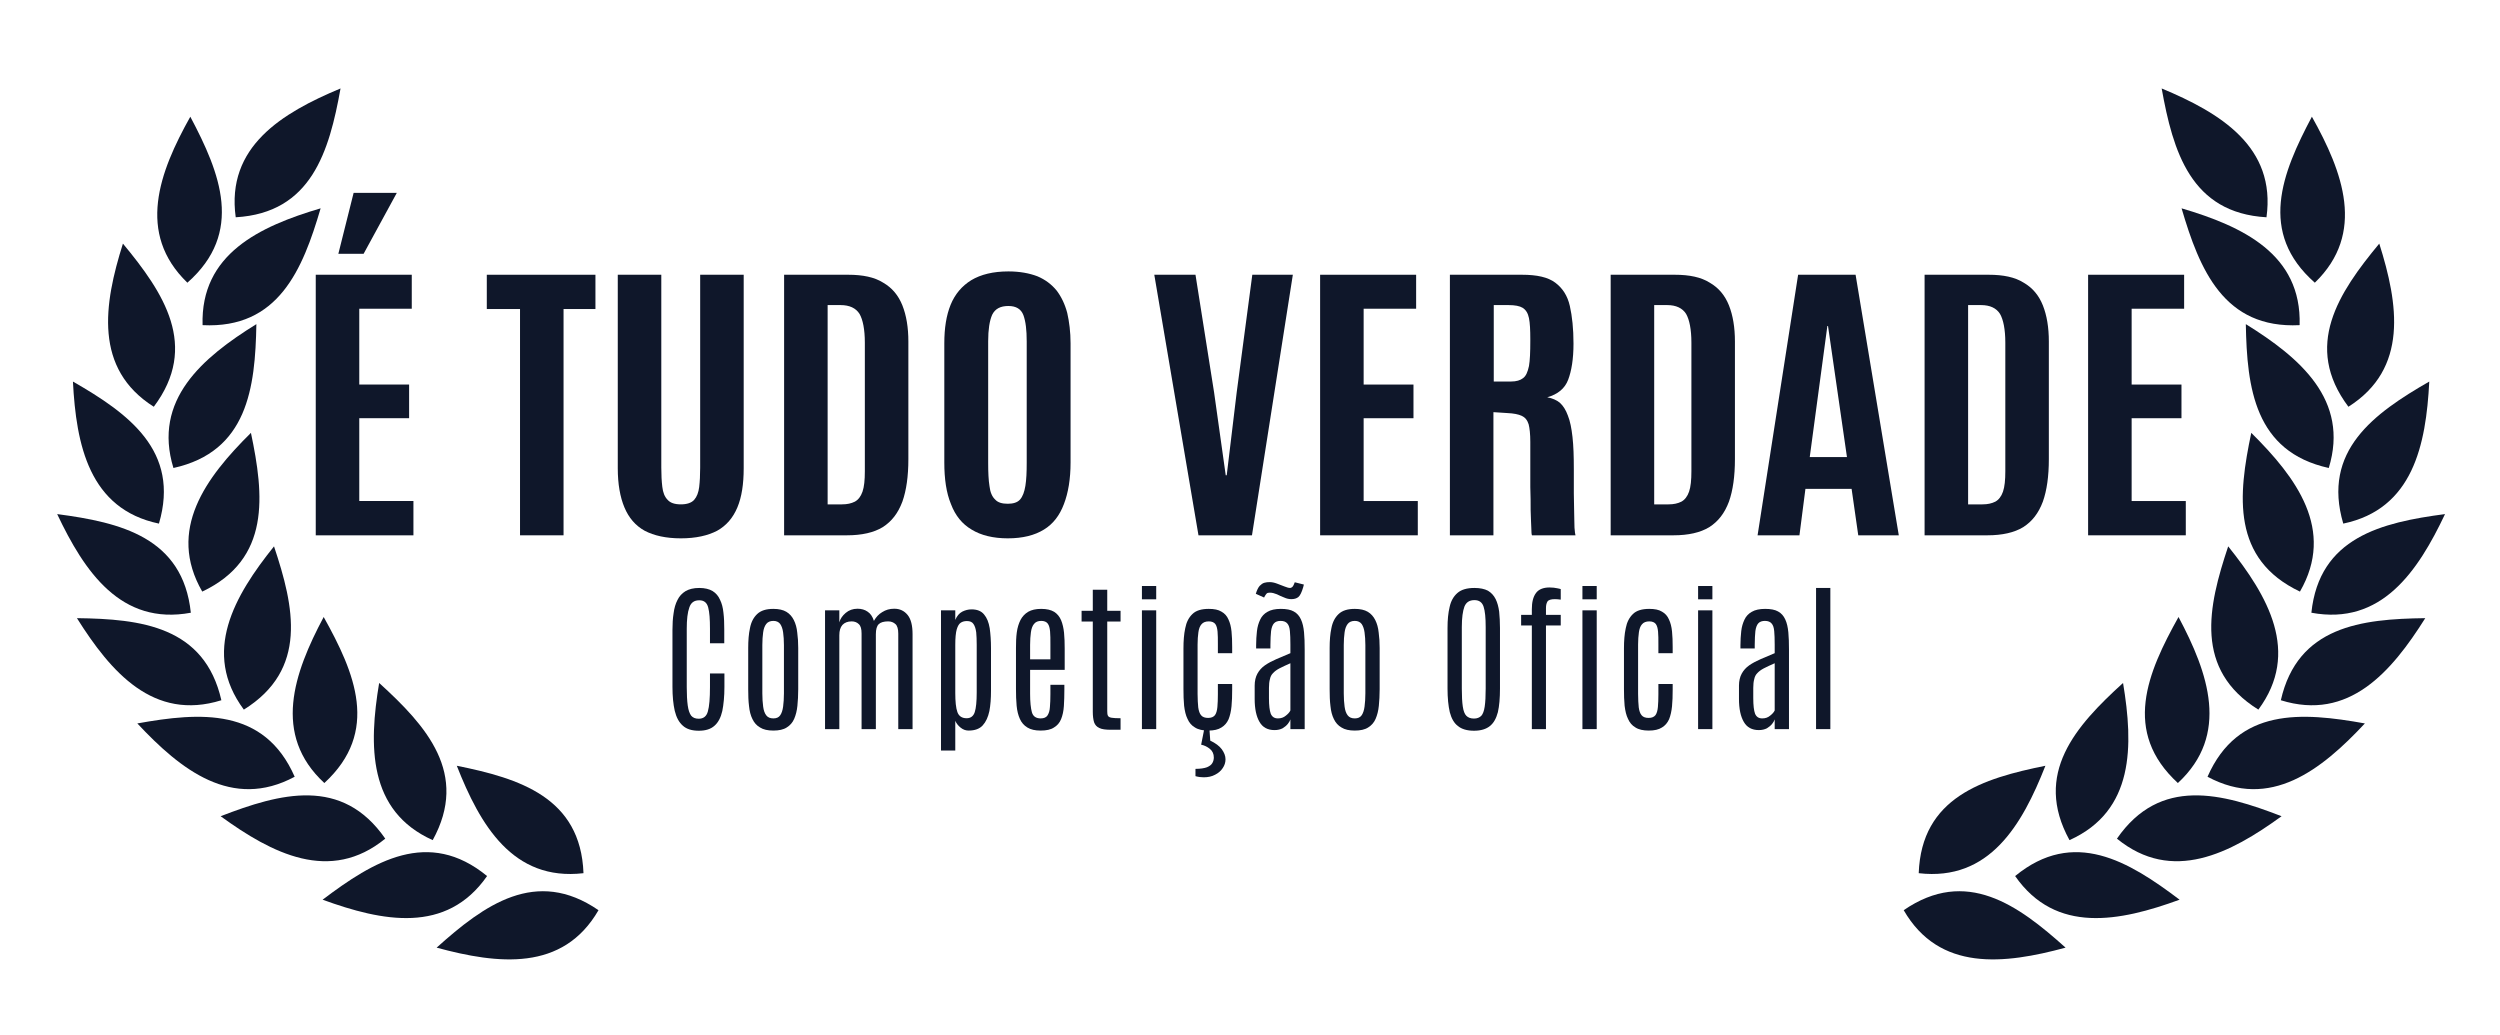 <?xml version="1.0" encoding="UTF-8" standalone="no"?>
<!DOCTYPE svg PUBLIC "-//W3C//DTD SVG 1.1//EN" "http://www.w3.org/Graphics/SVG/1.1/DTD/svg11.dtd">
<svg width="100%" height="100%" viewBox="0 0 1251 518" version="1.1" xmlns="http://www.w3.org/2000/svg" xmlns:xlink="http://www.w3.org/1999/xlink" xml:space="preserve" xmlns:serif="http://www.serif.com/" style="fill-rule:evenodd;clip-rule:evenodd;stroke-linejoin:round;stroke-miterlimit:2;">
    <g transform="matrix(1,0,0,1,-3384,0)">
        <g id="E-TUDO-VERDADE" serif:id="E TUDO VERDADE" transform="matrix(1.33,0,0,0.719,3384.94,0)">
            <rect x="0" y="0" width="940" height="720" style="fill:none;"/>
            <g transform="matrix(0.752,0,0,1.39,187.857,-468.739)">
                <g id="Warstwa-1" serif:id="Warstwa 1">
                    <g>
                        <g transform="matrix(1,0,0,1,-5.984,-1.13687e-13)">
                            <g transform="matrix(0.498,0,0,0.498,-202.827,593.132)">
                                <g transform="matrix(163.13,0,0,163.13,581.104,219.184)">
                                    <path d="M0.225,0.01C0.183,0.01 0.15,-0 0.127,-0.021C0.103,-0.042 0.087,-0.072 0.077,-0.113C0.068,-0.153 0.063,-0.202 0.063,-0.26L0.063,-0.611C0.063,-0.648 0.065,-0.683 0.07,-0.714C0.074,-0.746 0.082,-0.773 0.094,-0.796C0.105,-0.819 0.122,-0.837 0.143,-0.85C0.165,-0.863 0.193,-0.87 0.228,-0.87C0.262,-0.87 0.29,-0.863 0.31,-0.851C0.331,-0.838 0.346,-0.82 0.356,-0.797C0.367,-0.775 0.374,-0.748 0.377,-0.717C0.381,-0.685 0.382,-0.651 0.382,-0.614L0.382,-0.529L0.294,-0.529L0.294,-0.619C0.294,-0.677 0.291,-0.72 0.283,-0.75C0.275,-0.78 0.257,-0.794 0.228,-0.794C0.197,-0.794 0.177,-0.78 0.167,-0.75C0.156,-0.72 0.151,-0.676 0.151,-0.619L0.151,-0.259C0.151,-0.213 0.153,-0.175 0.157,-0.146C0.161,-0.117 0.168,-0.097 0.178,-0.083C0.189,-0.07 0.204,-0.064 0.225,-0.064C0.254,-0.064 0.273,-0.079 0.281,-0.109C0.29,-0.14 0.294,-0.19 0.294,-0.259L0.294,-0.343L0.383,-0.343L0.383,-0.26C0.383,-0.202 0.378,-0.152 0.37,-0.112C0.361,-0.072 0.345,-0.041 0.322,-0.021C0.299,-0 0.267,0.01 0.225,0.01Z" style="fill:rgb(15,23,42);fill-rule:nonzero;"/>
                                </g>
                                <g transform="matrix(163.13,0,0,163.13,657.368,219.184)">
                                    <path d="M0.217,0.009C0.183,0.009 0.155,0.003 0.135,-0.01C0.114,-0.022 0.099,-0.039 0.088,-0.062C0.077,-0.084 0.07,-0.111 0.067,-0.142C0.063,-0.173 0.062,-0.208 0.062,-0.246L0.062,-0.5C0.062,-0.545 0.065,-0.587 0.073,-0.623C0.08,-0.66 0.095,-0.688 0.117,-0.709C0.14,-0.731 0.173,-0.741 0.217,-0.741C0.25,-0.741 0.277,-0.735 0.297,-0.723C0.317,-0.711 0.332,-0.694 0.343,-0.672C0.354,-0.65 0.361,-0.625 0.364,-0.595C0.368,-0.566 0.37,-0.534 0.37,-0.5L0.37,-0.246C0.37,-0.209 0.368,-0.174 0.365,-0.144C0.362,-0.113 0.355,-0.086 0.345,-0.063C0.335,-0.04 0.32,-0.023 0.299,-0.01C0.279,0.003 0.251,0.009 0.217,0.009ZM0.217,-0.066C0.236,-0.066 0.25,-0.072 0.259,-0.085C0.268,-0.098 0.274,-0.116 0.277,-0.139C0.28,-0.162 0.282,-0.189 0.282,-0.22L0.282,-0.518C0.282,-0.548 0.28,-0.574 0.277,-0.596C0.274,-0.618 0.268,-0.635 0.259,-0.648C0.25,-0.66 0.236,-0.667 0.217,-0.667C0.197,-0.667 0.182,-0.66 0.173,-0.648C0.163,-0.635 0.157,-0.618 0.154,-0.596C0.151,-0.574 0.149,-0.548 0.149,-0.518L0.149,-0.22C0.149,-0.189 0.151,-0.162 0.154,-0.139C0.157,-0.116 0.163,-0.098 0.173,-0.085C0.183,-0.072 0.197,-0.066 0.217,-0.066Z" style="fill:rgb(15,23,42);fill-rule:nonzero;"/>
                                </g>
                                <g transform="matrix(163.13,0,0,163.13,732.596,219.184)">
                                    <path d="M0.074,-0L0.074,-0.732L0.162,-0.732L0.162,-0.658C0.168,-0.68 0.181,-0.699 0.201,-0.716C0.221,-0.733 0.245,-0.742 0.274,-0.742C0.298,-0.742 0.319,-0.736 0.336,-0.724C0.354,-0.712 0.367,-0.693 0.375,-0.667C0.388,-0.69 0.404,-0.708 0.426,-0.721C0.448,-0.735 0.472,-0.742 0.5,-0.742C0.535,-0.742 0.562,-0.729 0.583,-0.703C0.603,-0.678 0.613,-0.639 0.613,-0.585L0.613,-0L0.525,-0L0.525,-0.589C0.525,-0.617 0.519,-0.637 0.508,-0.647C0.496,-0.658 0.481,-0.664 0.463,-0.664C0.436,-0.664 0.416,-0.658 0.405,-0.647C0.393,-0.636 0.387,-0.615 0.387,-0.585L0.387,-0L0.299,-0L0.299,-0.589C0.299,-0.617 0.294,-0.636 0.282,-0.647C0.271,-0.658 0.256,-0.664 0.238,-0.664C0.213,-0.664 0.194,-0.656 0.181,-0.642C0.168,-0.627 0.162,-0.606 0.162,-0.579L0.162,-0L0.074,-0Z" style="fill:rgb(15,23,42);fill-rule:nonzero;"/>
                                </g>
                                <g transform="matrix(163.13,0,0,163.13,848.925,219.184)">
                                    <path d="M0.075,0.132L0.075,-0.732L0.163,-0.732L0.163,-0.673C0.173,-0.697 0.187,-0.714 0.206,-0.724C0.224,-0.733 0.243,-0.738 0.263,-0.738C0.297,-0.738 0.323,-0.728 0.34,-0.707C0.358,-0.686 0.369,-0.658 0.375,-0.622C0.38,-0.586 0.383,-0.545 0.383,-0.499L0.383,-0.235C0.383,-0.189 0.38,-0.148 0.373,-0.111C0.365,-0.074 0.352,-0.045 0.332,-0.023C0.313,-0.002 0.284,0.009 0.245,0.009C0.227,0.009 0.211,0.003 0.196,-0.009C0.181,-0.021 0.17,-0.035 0.163,-0.051L0.163,0.132L0.075,0.132ZM0.233,-0.067C0.258,-0.067 0.275,-0.08 0.283,-0.105C0.291,-0.13 0.295,-0.17 0.295,-0.226L0.295,-0.52C0.295,-0.549 0.294,-0.574 0.292,-0.596C0.289,-0.618 0.284,-0.635 0.275,-0.648C0.267,-0.66 0.254,-0.666 0.235,-0.666C0.22,-0.666 0.208,-0.663 0.197,-0.656C0.186,-0.649 0.178,-0.635 0.172,-0.615C0.166,-0.594 0.163,-0.562 0.163,-0.519L0.163,-0.223C0.163,-0.17 0.167,-0.13 0.176,-0.105C0.185,-0.08 0.204,-0.067 0.233,-0.067Z" style="fill:rgb(15,23,42);fill-rule:nonzero;"/>
                                </g>
                                <g transform="matrix(163.13,0,0,163.13,926.383,219.184)">
                                    <path d="M0.214,0.009C0.18,0.009 0.153,0.003 0.132,-0.01C0.112,-0.022 0.096,-0.04 0.086,-0.063C0.076,-0.085 0.069,-0.112 0.066,-0.144C0.063,-0.175 0.062,-0.21 0.062,-0.248L0.062,-0.501C0.062,-0.535 0.063,-0.567 0.067,-0.596C0.071,-0.626 0.079,-0.651 0.09,-0.673C0.101,-0.694 0.117,-0.711 0.137,-0.723C0.158,-0.735 0.184,-0.741 0.217,-0.741C0.251,-0.741 0.277,-0.735 0.297,-0.723C0.316,-0.711 0.33,-0.694 0.34,-0.671C0.349,-0.649 0.355,-0.623 0.358,-0.594C0.361,-0.564 0.362,-0.531 0.362,-0.496L0.362,-0.365L0.149,-0.365L0.149,-0.218C0.149,-0.167 0.153,-0.129 0.16,-0.104C0.167,-0.079 0.185,-0.066 0.214,-0.066C0.234,-0.066 0.248,-0.072 0.256,-0.084C0.264,-0.096 0.27,-0.114 0.271,-0.136C0.273,-0.158 0.274,-0.185 0.274,-0.216L0.274,-0.273L0.36,-0.273L0.36,-0.245C0.36,-0.207 0.359,-0.173 0.357,-0.142C0.355,-0.111 0.349,-0.084 0.34,-0.062C0.331,-0.039 0.316,-0.022 0.296,-0.01C0.277,0.003 0.249,0.009 0.214,0.009ZM0.149,-0.43L0.274,-0.43L0.274,-0.523C0.274,-0.554 0.274,-0.58 0.272,-0.602C0.27,-0.623 0.266,-0.639 0.258,-0.65C0.25,-0.661 0.236,-0.667 0.218,-0.667C0.198,-0.667 0.183,-0.661 0.173,-0.648C0.163,-0.636 0.157,-0.619 0.154,-0.597C0.151,-0.575 0.149,-0.549 0.149,-0.519L0.149,-0.43Z" style="fill:rgb(15,23,42);fill-rule:nonzero;"/>
                                </g>
                                <g transform="matrix(163.13,0,0,163.13,998.663,219.184)">
                                    <path d="M0.203,0.004C0.171,0.004 0.148,0.001 0.132,-0.007C0.116,-0.014 0.106,-0.026 0.1,-0.042C0.095,-0.058 0.092,-0.08 0.092,-0.107L0.092,-0.663L0.023,-0.663L0.023,-0.729L0.092,-0.729L0.092,-0.859L0.181,-0.859L0.181,-0.729L0.263,-0.729L0.263,-0.663L0.181,-0.663L0.181,-0.111C0.181,-0.098 0.182,-0.089 0.185,-0.083C0.188,-0.076 0.196,-0.072 0.208,-0.07C0.219,-0.068 0.238,-0.067 0.263,-0.067L0.263,0.004L0.203,0.004Z" style="fill:rgb(15,23,42);fill-rule:nonzero;"/>
                                </g>
                                <g transform="matrix(163.13,0,0,163.13,1050.63,219.184)">
                                    <path d="M0.076,-0L0.076,-0.732L0.164,-0.732L0.164,-0L0.076,-0ZM0.076,-0.8L0.076,-0.882L0.164,-0.882L0.164,-0.8L0.076,-0.8Z" style="fill:rgb(15,23,42);fill-rule:nonzero;"/>
                                </g>
                                <g transform="matrix(163.13,0,0,163.13,1094.64,219.184)">
                                    <path d="M0.215,0.009C0.181,0.009 0.153,0.003 0.133,-0.01C0.112,-0.022 0.097,-0.04 0.087,-0.063C0.076,-0.085 0.07,-0.112 0.066,-0.144C0.063,-0.175 0.062,-0.21 0.062,-0.248L0.062,-0.497C0.062,-0.543 0.065,-0.585 0.073,-0.622C0.08,-0.659 0.095,-0.688 0.117,-0.709C0.139,-0.731 0.173,-0.741 0.218,-0.741C0.251,-0.741 0.277,-0.736 0.296,-0.724C0.316,-0.713 0.33,-0.697 0.339,-0.676C0.349,-0.655 0.355,-0.631 0.358,-0.602C0.361,-0.573 0.362,-0.541 0.362,-0.506L0.362,-0.468L0.274,-0.468L0.274,-0.524C0.274,-0.555 0.274,-0.58 0.272,-0.601C0.27,-0.622 0.266,-0.637 0.258,-0.648C0.25,-0.658 0.237,-0.664 0.218,-0.664C0.198,-0.664 0.183,-0.658 0.173,-0.646C0.163,-0.635 0.157,-0.618 0.154,-0.597C0.151,-0.575 0.149,-0.55 0.149,-0.521L0.149,-0.217C0.149,-0.183 0.151,-0.156 0.153,-0.134C0.156,-0.112 0.162,-0.095 0.171,-0.085C0.18,-0.074 0.195,-0.069 0.214,-0.069C0.234,-0.069 0.247,-0.075 0.256,-0.086C0.264,-0.097 0.269,-0.114 0.271,-0.136C0.273,-0.158 0.274,-0.184 0.274,-0.214L0.274,-0.278L0.362,-0.278L0.362,-0.242C0.362,-0.205 0.361,-0.171 0.358,-0.141C0.355,-0.11 0.349,-0.084 0.34,-0.061C0.33,-0.039 0.316,-0.022 0.296,-0.01C0.276,0.003 0.249,0.009 0.215,0.009ZM0.187,0.297C0.171,0.297 0.154,0.295 0.136,0.29L0.136,0.245C0.167,0.245 0.191,0.241 0.207,0.235C0.223,0.228 0.234,0.22 0.24,0.209C0.246,0.199 0.249,0.187 0.249,0.175C0.249,0.153 0.241,0.135 0.225,0.122C0.209,0.109 0.191,0.1 0.171,0.096L0.19,-0L0.222,-0L0.227,0.071C0.259,0.086 0.283,0.104 0.298,0.124C0.313,0.145 0.321,0.165 0.321,0.186C0.321,0.206 0.315,0.224 0.304,0.24C0.293,0.257 0.277,0.271 0.257,0.281C0.237,0.292 0.213,0.297 0.187,0.297Z" style="fill:rgb(15,23,42);fill-rule:nonzero;"/>
                                </g>
                                <g transform="matrix(163.13,0,0,163.13,1166.84,219.184)">
                                    <path d="M0.18,0.006C0.138,0.006 0.107,-0.011 0.088,-0.044C0.068,-0.078 0.058,-0.125 0.058,-0.186L0.058,-0.268C0.058,-0.297 0.064,-0.322 0.075,-0.342C0.086,-0.362 0.101,-0.379 0.121,-0.393C0.141,-0.407 0.164,-0.419 0.191,-0.431C0.218,-0.443 0.247,-0.455 0.278,-0.468L0.278,-0.521C0.278,-0.555 0.277,-0.583 0.275,-0.604C0.273,-0.626 0.268,-0.641 0.259,-0.651C0.251,-0.661 0.237,-0.667 0.218,-0.667C0.2,-0.667 0.186,-0.662 0.177,-0.652C0.168,-0.642 0.162,-0.626 0.159,-0.604C0.157,-0.583 0.155,-0.554 0.155,-0.519L0.155,-0.497L0.067,-0.497L0.067,-0.517C0.067,-0.548 0.069,-0.576 0.072,-0.604C0.075,-0.631 0.082,-0.654 0.092,-0.675C0.101,-0.695 0.117,-0.712 0.137,-0.723C0.157,-0.735 0.185,-0.741 0.219,-0.741C0.253,-0.741 0.28,-0.736 0.299,-0.725C0.319,-0.714 0.333,-0.698 0.343,-0.676C0.353,-0.655 0.359,-0.628 0.362,-0.597C0.365,-0.566 0.366,-0.53 0.366,-0.489L0.366,-0L0.278,-0L0.278,-0.06C0.275,-0.051 0.27,-0.042 0.262,-0.032C0.254,-0.022 0.243,-0.013 0.23,-0.005C0.216,0.002 0.2,0.006 0.18,0.006ZM0.201,-0.066C0.22,-0.066 0.236,-0.071 0.25,-0.083C0.264,-0.094 0.273,-0.104 0.278,-0.115L0.278,-0.406C0.25,-0.394 0.228,-0.383 0.21,-0.374C0.193,-0.365 0.18,-0.355 0.171,-0.345C0.161,-0.335 0.155,-0.323 0.152,-0.308C0.148,-0.294 0.146,-0.276 0.146,-0.254L0.146,-0.191C0.146,-0.146 0.15,-0.114 0.157,-0.095C0.165,-0.076 0.179,-0.066 0.201,-0.066ZM0.284,-0.801C0.27,-0.801 0.255,-0.804 0.24,-0.811C0.224,-0.817 0.209,-0.824 0.195,-0.831C0.18,-0.837 0.166,-0.841 0.152,-0.841C0.147,-0.841 0.143,-0.84 0.141,-0.84C0.135,-0.839 0.131,-0.836 0.128,-0.831C0.124,-0.826 0.12,-0.819 0.116,-0.811L0.065,-0.834C0.072,-0.857 0.08,-0.873 0.089,-0.883C0.098,-0.892 0.107,-0.899 0.118,-0.902C0.128,-0.905 0.139,-0.906 0.151,-0.906C0.164,-0.906 0.179,-0.903 0.195,-0.897C0.212,-0.891 0.227,-0.885 0.242,-0.879C0.256,-0.873 0.268,-0.87 0.276,-0.87L0.278,-0.87C0.282,-0.871 0.287,-0.873 0.291,-0.877C0.295,-0.881 0.3,-0.891 0.305,-0.905L0.361,-0.891L0.357,-0.875C0.348,-0.844 0.338,-0.823 0.327,-0.814C0.316,-0.805 0.301,-0.801 0.284,-0.801Z" style="fill:rgb(15,23,42);fill-rule:nonzero;"/>
                                </g>
                                <g transform="matrix(163.13,0,0,163.13,1241.51,219.184)">
                                    <path d="M0.217,0.009C0.183,0.009 0.155,0.003 0.135,-0.01C0.114,-0.022 0.099,-0.039 0.088,-0.062C0.077,-0.084 0.07,-0.111 0.067,-0.142C0.063,-0.173 0.062,-0.208 0.062,-0.246L0.062,-0.5C0.062,-0.545 0.065,-0.587 0.073,-0.623C0.08,-0.66 0.095,-0.688 0.117,-0.709C0.14,-0.731 0.173,-0.741 0.217,-0.741C0.25,-0.741 0.277,-0.735 0.297,-0.723C0.317,-0.711 0.332,-0.694 0.343,-0.672C0.354,-0.65 0.361,-0.625 0.364,-0.595C0.368,-0.566 0.37,-0.534 0.37,-0.5L0.37,-0.246C0.37,-0.209 0.368,-0.174 0.365,-0.144C0.362,-0.113 0.355,-0.086 0.345,-0.063C0.335,-0.04 0.32,-0.023 0.299,-0.01C0.279,0.003 0.251,0.009 0.217,0.009ZM0.217,-0.066C0.236,-0.066 0.25,-0.072 0.259,-0.085C0.268,-0.098 0.274,-0.116 0.277,-0.139C0.28,-0.162 0.282,-0.189 0.282,-0.22L0.282,-0.518C0.282,-0.548 0.28,-0.574 0.277,-0.596C0.274,-0.618 0.268,-0.635 0.259,-0.648C0.25,-0.66 0.236,-0.667 0.217,-0.667C0.197,-0.667 0.182,-0.66 0.173,-0.648C0.163,-0.635 0.157,-0.618 0.154,-0.596C0.151,-0.574 0.149,-0.548 0.149,-0.518L0.149,-0.22C0.149,-0.189 0.151,-0.162 0.154,-0.139C0.157,-0.116 0.163,-0.098 0.173,-0.085C0.183,-0.072 0.197,-0.066 0.217,-0.066Z" style="fill:rgb(15,23,42);fill-rule:nonzero;"/>
                                </g>
                                <g transform="matrix(163.13,0,0,163.13,1359.78,219.184)">
                                    <path d="M0.226,0.01C0.183,0.01 0.15,0 0.127,-0.019C0.103,-0.037 0.087,-0.066 0.077,-0.104C0.068,-0.143 0.063,-0.191 0.063,-0.25L0.063,-0.623C0.063,-0.673 0.067,-0.716 0.076,-0.753C0.084,-0.79 0.1,-0.818 0.124,-0.839C0.148,-0.86 0.183,-0.87 0.229,-0.87C0.263,-0.87 0.291,-0.864 0.312,-0.853C0.332,-0.841 0.348,-0.824 0.359,-0.802C0.37,-0.78 0.377,-0.754 0.381,-0.724C0.384,-0.694 0.386,-0.66 0.386,-0.623L0.386,-0.25C0.386,-0.191 0.382,-0.143 0.373,-0.104C0.363,-0.066 0.347,-0.037 0.324,-0.019C0.301,0 0.268,0.01 0.226,0.01ZM0.226,-0.065C0.245,-0.065 0.26,-0.071 0.271,-0.082C0.281,-0.093 0.288,-0.112 0.292,-0.139C0.296,-0.166 0.298,-0.203 0.298,-0.25L0.298,-0.629C0.298,-0.686 0.294,-0.728 0.285,-0.755C0.276,-0.782 0.257,-0.795 0.229,-0.795C0.198,-0.795 0.178,-0.782 0.167,-0.755C0.157,-0.728 0.151,-0.686 0.151,-0.629L0.151,-0.25C0.151,-0.203 0.153,-0.166 0.157,-0.139C0.161,-0.112 0.168,-0.093 0.179,-0.082C0.19,-0.071 0.205,-0.065 0.226,-0.065Z" style="fill:rgb(15,23,42);fill-rule:nonzero;"/>
                                </g>
                                <g transform="matrix(163.13,0,0,163.13,1437.96,219.184)">
                                    <path d="M0.103,-0L0.103,-0.639L0.037,-0.639L0.037,-0.704L0.103,-0.704L0.103,-0.739C0.103,-0.782 0.111,-0.815 0.128,-0.838C0.144,-0.861 0.173,-0.873 0.212,-0.873C0.23,-0.873 0.246,-0.871 0.26,-0.868C0.273,-0.865 0.28,-0.864 0.281,-0.863L0.281,-0.798C0.268,-0.8 0.255,-0.801 0.245,-0.801C0.221,-0.801 0.205,-0.796 0.199,-0.786C0.193,-0.776 0.19,-0.763 0.19,-0.746L0.19,-0.704L0.281,-0.704L0.281,-0.639L0.19,-0.639L0.19,-0L0.103,-0Z" style="fill:rgb(15,23,42);fill-rule:nonzero;"/>
                                </g>
                                <g transform="matrix(163.13,0,0,163.13,1493.19,219.184)">
                                    <path d="M0.076,-0L0.076,-0.732L0.164,-0.732L0.164,-0L0.076,-0ZM0.076,-0.8L0.076,-0.882L0.164,-0.882L0.164,-0.8L0.076,-0.8Z" style="fill:rgb(15,23,42);fill-rule:nonzero;"/>
                                </g>
                                <g transform="matrix(163.13,0,0,163.13,1537.2,219.184)">
                                    <path d="M0.215,0.009C0.181,0.009 0.153,0.003 0.133,-0.01C0.112,-0.022 0.097,-0.04 0.087,-0.063C0.076,-0.085 0.07,-0.112 0.066,-0.144C0.063,-0.175 0.062,-0.21 0.062,-0.248L0.062,-0.497C0.062,-0.543 0.065,-0.585 0.073,-0.622C0.08,-0.659 0.095,-0.688 0.117,-0.709C0.139,-0.731 0.173,-0.741 0.218,-0.741C0.251,-0.741 0.277,-0.736 0.296,-0.724C0.316,-0.713 0.33,-0.697 0.339,-0.676C0.349,-0.655 0.355,-0.631 0.358,-0.602C0.361,-0.573 0.362,-0.541 0.362,-0.506L0.362,-0.468L0.274,-0.468L0.274,-0.524C0.274,-0.555 0.274,-0.58 0.272,-0.601C0.27,-0.622 0.266,-0.637 0.258,-0.648C0.25,-0.658 0.237,-0.664 0.218,-0.664C0.198,-0.664 0.183,-0.658 0.173,-0.646C0.163,-0.635 0.157,-0.618 0.154,-0.597C0.151,-0.575 0.149,-0.55 0.149,-0.521L0.149,-0.217C0.149,-0.183 0.151,-0.156 0.153,-0.134C0.156,-0.112 0.162,-0.095 0.171,-0.085C0.18,-0.074 0.195,-0.069 0.214,-0.069C0.234,-0.069 0.247,-0.075 0.256,-0.086C0.264,-0.097 0.269,-0.114 0.271,-0.136C0.273,-0.158 0.274,-0.184 0.274,-0.214L0.274,-0.278L0.362,-0.278L0.362,-0.242C0.362,-0.205 0.361,-0.171 0.358,-0.141C0.355,-0.11 0.349,-0.084 0.34,-0.061C0.33,-0.039 0.316,-0.022 0.296,-0.01C0.276,0.003 0.249,0.009 0.215,0.009Z" style="fill:rgb(15,23,42);fill-rule:nonzero;"/>
                                </g>
                                <g transform="matrix(163.13,0,0,163.13,1609.4,219.184)">
                                    <path d="M0.076,-0L0.076,-0.732L0.164,-0.732L0.164,-0L0.076,-0ZM0.076,-0.8L0.076,-0.882L0.164,-0.882L0.164,-0.8L0.076,-0.8Z" style="fill:rgb(15,23,42);fill-rule:nonzero;"/>
                                </g>
                                <g transform="matrix(163.13,0,0,163.13,1653.4,219.184)">
                                    <path d="M0.18,0.006C0.138,0.006 0.107,-0.011 0.088,-0.044C0.068,-0.078 0.058,-0.125 0.058,-0.186L0.058,-0.268C0.058,-0.297 0.064,-0.322 0.075,-0.342C0.086,-0.362 0.101,-0.379 0.121,-0.393C0.141,-0.407 0.164,-0.419 0.191,-0.431C0.218,-0.443 0.247,-0.455 0.278,-0.468L0.278,-0.521C0.278,-0.555 0.277,-0.583 0.275,-0.604C0.273,-0.626 0.268,-0.641 0.259,-0.651C0.251,-0.661 0.237,-0.667 0.218,-0.667C0.2,-0.667 0.186,-0.662 0.177,-0.652C0.168,-0.642 0.162,-0.626 0.159,-0.604C0.157,-0.583 0.155,-0.554 0.155,-0.519L0.155,-0.497L0.067,-0.497L0.067,-0.517C0.067,-0.548 0.069,-0.576 0.072,-0.604C0.075,-0.631 0.082,-0.654 0.092,-0.675C0.101,-0.695 0.117,-0.712 0.137,-0.723C0.157,-0.735 0.185,-0.741 0.219,-0.741C0.253,-0.741 0.28,-0.736 0.299,-0.725C0.319,-0.714 0.333,-0.698 0.343,-0.676C0.353,-0.655 0.359,-0.628 0.362,-0.597C0.365,-0.566 0.366,-0.53 0.366,-0.489L0.366,-0L0.278,-0L0.278,-0.06C0.275,-0.051 0.27,-0.042 0.262,-0.032C0.254,-0.022 0.243,-0.013 0.23,-0.005C0.216,0.002 0.2,0.006 0.18,0.006ZM0.201,-0.066C0.22,-0.066 0.236,-0.071 0.25,-0.083C0.264,-0.094 0.273,-0.104 0.278,-0.115L0.278,-0.406C0.25,-0.394 0.228,-0.383 0.21,-0.374C0.193,-0.365 0.18,-0.355 0.171,-0.345C0.161,-0.335 0.155,-0.323 0.152,-0.308C0.148,-0.294 0.146,-0.276 0.146,-0.254L0.146,-0.191C0.146,-0.146 0.15,-0.114 0.157,-0.095C0.165,-0.076 0.179,-0.066 0.201,-0.066Z" style="fill:rgb(15,23,42);fill-rule:nonzero;"/>
                                </g>
                                <g transform="matrix(163.13,0,0,163.13,1728.07,219.184)">
                                    <rect x="0.075" y="-0.87" width="0.088" height="0.87" style="fill:rgb(15,23,42);fill-rule:nonzero;"/>
                                </g>
                            </g>
                            <g transform="matrix(1.019,0,0,0.931,-515.49,401.188)">
                                <g transform="matrix(163.13,0,0,163.13,410.267,219.184)">
                                    <path d="M0.064,-0L0.064,-0.859L0.353,-0.859L0.353,-0.747L0.195,-0.747L0.195,-0.497L0.345,-0.497L0.345,-0.386L0.195,-0.386L0.195,-0.113L0.358,-0.113L0.358,-0L0.064,-0ZM0.132,-0.928L0.178,-1.129L0.308,-1.129L0.208,-0.928L0.132,-0.928Z" style="fill:rgb(15,23,42);fill-rule:nonzero;"/>
                                </g>
                                <g transform="matrix(163.13,0,0,163.13,503.222,219.184)">
                                    <path d="M0.109,-0L0.109,-0.746L0.009,-0.746L0.009,-0.859L0.336,-0.859L0.336,-0.746L0.24,-0.746L0.24,-0L0.109,-0Z" style="fill:rgb(15,23,42);fill-rule:nonzero;"/>
                                </g>
                                <g transform="matrix(163.13,0,0,163.13,559.537,219.184)">
                                    <path d="M0.248,0.01C0.203,0.01 0.167,0.001 0.139,-0.015C0.111,-0.032 0.091,-0.058 0.078,-0.092C0.065,-0.126 0.058,-0.169 0.058,-0.221L0.058,-0.859L0.189,-0.859L0.189,-0.223C0.189,-0.199 0.19,-0.178 0.192,-0.16C0.194,-0.141 0.199,-0.127 0.208,-0.117C0.216,-0.107 0.229,-0.102 0.248,-0.102C0.266,-0.102 0.28,-0.107 0.288,-0.117C0.296,-0.127 0.301,-0.141 0.303,-0.159C0.305,-0.177 0.306,-0.199 0.306,-0.223L0.306,-0.859L0.437,-0.859L0.437,-0.221C0.437,-0.169 0.431,-0.126 0.418,-0.092C0.405,-0.058 0.385,-0.032 0.357,-0.015C0.329,0.001 0.293,0.01 0.248,0.01Z" style="fill:rgb(15,23,42);fill-rule:nonzero;"/>
                                </g>
                                <g transform="matrix(163.13,0,0,163.13,640.226,219.184)">
                                    <path d="M0.064,-0L0.064,-0.859L0.257,-0.859C0.301,-0.859 0.336,-0.851 0.362,-0.833C0.389,-0.816 0.408,-0.791 0.42,-0.758C0.432,-0.725 0.438,-0.685 0.438,-0.639L0.438,-0.251C0.438,-0.195 0.432,-0.148 0.42,-0.111C0.407,-0.073 0.388,-0.046 0.361,-0.027C0.334,-0.009 0.298,-0 0.253,-0L0.064,-0ZM0.195,-0.102L0.238,-0.102C0.254,-0.102 0.266,-0.105 0.277,-0.111C0.287,-0.117 0.295,-0.128 0.3,-0.144C0.305,-0.16 0.307,-0.182 0.307,-0.211L0.307,-0.635C0.307,-0.679 0.301,-0.711 0.291,-0.73C0.28,-0.749 0.261,-0.759 0.234,-0.759L0.195,-0.759L0.195,-0.102Z" style="fill:rgb(15,23,42);fill-rule:nonzero;"/>
                                </g>
                                <g transform="matrix(163.13,0,0,163.13,720.517,219.184)">
                                    <path d="M0.245,0.01C0.201,0.01 0.164,0 0.136,-0.019C0.108,-0.037 0.087,-0.065 0.074,-0.103C0.06,-0.14 0.054,-0.186 0.054,-0.24L0.054,-0.633C0.054,-0.683 0.06,-0.725 0.073,-0.76C0.086,-0.795 0.107,-0.822 0.135,-0.841C0.164,-0.86 0.201,-0.87 0.247,-0.87C0.281,-0.87 0.31,-0.864 0.334,-0.854C0.358,-0.843 0.377,-0.827 0.392,-0.807C0.406,-0.787 0.417,-0.762 0.424,-0.733C0.43,-0.704 0.434,-0.67 0.434,-0.633L0.434,-0.24C0.434,-0.186 0.427,-0.14 0.414,-0.103C0.401,-0.065 0.381,-0.037 0.354,-0.019C0.326,0 0.29,0.01 0.245,0.01ZM0.245,-0.104C0.261,-0.104 0.274,-0.108 0.282,-0.118C0.29,-0.128 0.295,-0.143 0.298,-0.163C0.301,-0.183 0.302,-0.208 0.302,-0.239L0.302,-0.639C0.302,-0.677 0.299,-0.705 0.292,-0.726C0.285,-0.746 0.27,-0.756 0.247,-0.756C0.223,-0.756 0.207,-0.747 0.198,-0.727C0.19,-0.707 0.186,-0.678 0.186,-0.64L0.186,-0.239C0.186,-0.208 0.187,-0.182 0.19,-0.162C0.192,-0.142 0.198,-0.127 0.207,-0.118C0.215,-0.108 0.228,-0.104 0.245,-0.104Z" style="fill:rgb(15,23,42);fill-rule:nonzero;"/>
                                </g>
                                <g transform="matrix(163.13,0,0,163.13,829.324,219.184)">
                                    <path d="M0.152,-0L0.019,-0.859L0.143,-0.859L0.199,-0.471L0.234,-0.198L0.237,-0.198L0.267,-0.471L0.314,-0.859L0.436,-0.859L0.313,-0L0.152,-0Z" style="fill:rgb(15,23,42);fill-rule:nonzero;"/>
                                </g>
                                <g transform="matrix(163.13,0,0,163.13,903.401,219.184)">
                                    <path d="M0.064,-0L0.064,-0.859L0.353,-0.859L0.353,-0.747L0.195,-0.747L0.195,-0.497L0.345,-0.497L0.345,-0.386L0.195,-0.386L0.195,-0.113L0.358,-0.113L0.358,-0L0.064,-0Z" style="fill:rgb(15,23,42);fill-rule:nonzero;"/>
                                </g>
                                <g transform="matrix(163.13,0,0,163.13,967.124,219.184)">
                                    <path d="M0.064,-0L0.064,-0.859L0.281,-0.859C0.326,-0.859 0.359,-0.851 0.381,-0.833C0.403,-0.815 0.418,-0.79 0.425,-0.756C0.432,-0.722 0.436,-0.681 0.436,-0.632C0.436,-0.581 0.43,-0.542 0.42,-0.513C0.41,-0.484 0.389,-0.465 0.357,-0.455C0.372,-0.452 0.385,-0.446 0.395,-0.437C0.405,-0.427 0.413,-0.413 0.419,-0.395C0.426,-0.376 0.43,-0.353 0.433,-0.324C0.436,-0.295 0.437,-0.26 0.437,-0.218L0.437,-0.191C0.437,-0.176 0.437,-0.158 0.437,-0.138C0.437,-0.118 0.438,-0.097 0.438,-0.077C0.438,-0.057 0.439,-0.04 0.439,-0.025C0.44,-0.011 0.441,-0.003 0.442,-0L0.311,-0C0.31,-0.002 0.309,-0.01 0.309,-0.025C0.308,-0.04 0.308,-0.06 0.307,-0.083C0.307,-0.106 0.307,-0.132 0.306,-0.159C0.306,-0.186 0.306,-0.212 0.306,-0.239L0.306,-0.308C0.306,-0.334 0.304,-0.353 0.301,-0.366C0.297,-0.38 0.29,-0.389 0.28,-0.394C0.27,-0.399 0.256,-0.402 0.237,-0.403L0.195,-0.406L0.195,-0L0.064,-0ZM0.196,-0.507L0.248,-0.507C0.264,-0.507 0.276,-0.511 0.284,-0.518C0.293,-0.525 0.298,-0.538 0.302,-0.558C0.305,-0.577 0.306,-0.604 0.306,-0.641L0.306,-0.646C0.306,-0.676 0.305,-0.7 0.302,-0.716C0.299,-0.732 0.293,-0.743 0.283,-0.75C0.274,-0.756 0.26,-0.759 0.24,-0.759L0.196,-0.759L0.196,-0.507Z" style="fill:rgb(15,23,42);fill-rule:nonzero;"/>
                                </g>
                                <g transform="matrix(163.13,0,0,163.13,1046.06,219.184)">
                                    <path d="M0.064,-0L0.064,-0.859L0.257,-0.859C0.301,-0.859 0.336,-0.851 0.362,-0.833C0.389,-0.816 0.408,-0.791 0.42,-0.758C0.432,-0.725 0.438,-0.685 0.438,-0.639L0.438,-0.251C0.438,-0.195 0.432,-0.148 0.42,-0.111C0.407,-0.073 0.388,-0.046 0.361,-0.027C0.334,-0.009 0.298,-0 0.253,-0L0.064,-0ZM0.195,-0.102L0.238,-0.102C0.254,-0.102 0.266,-0.105 0.277,-0.111C0.287,-0.117 0.295,-0.128 0.3,-0.144C0.305,-0.16 0.307,-0.182 0.307,-0.211L0.307,-0.635C0.307,-0.679 0.301,-0.711 0.291,-0.73C0.28,-0.749 0.261,-0.759 0.234,-0.759L0.195,-0.759L0.195,-0.102Z" style="fill:rgb(15,23,42);fill-rule:nonzero;"/>
                                </g>
                                <g transform="matrix(163.13,0,0,163.13,1126.35,219.184)">
                                    <path d="M0.014,-0L0.136,-0.859L0.309,-0.859L0.439,-0L0.317,-0L0.297,-0.153L0.158,-0.153L0.14,-0L0.014,-0ZM0.171,-0.258L0.283,-0.258L0.226,-0.69L0.224,-0.69L0.171,-0.258Z" style="fill:rgb(15,23,42);fill-rule:nonzero;"/>
                                </g>
                                <g transform="matrix(163.13,0,0,163.13,1200.19,219.184)">
                                    <path d="M0.064,-0L0.064,-0.859L0.257,-0.859C0.301,-0.859 0.336,-0.851 0.362,-0.833C0.389,-0.816 0.408,-0.791 0.42,-0.758C0.432,-0.725 0.438,-0.685 0.438,-0.639L0.438,-0.251C0.438,-0.195 0.432,-0.148 0.42,-0.111C0.407,-0.073 0.388,-0.046 0.361,-0.027C0.334,-0.009 0.298,-0 0.253,-0L0.064,-0ZM0.195,-0.102L0.238,-0.102C0.254,-0.102 0.266,-0.105 0.277,-0.111C0.287,-0.117 0.295,-0.128 0.3,-0.144C0.305,-0.16 0.307,-0.182 0.307,-0.211L0.307,-0.635C0.307,-0.679 0.301,-0.711 0.291,-0.73C0.28,-0.749 0.261,-0.759 0.234,-0.759L0.195,-0.759L0.195,-0.102Z" style="fill:rgb(15,23,42);fill-rule:nonzero;"/>
                                </g>
                                <g transform="matrix(163.13,0,0,163.13,1280.48,219.184)">
                                    <path d="M0.064,-0L0.064,-0.859L0.353,-0.859L0.353,-0.747L0.195,-0.747L0.195,-0.497L0.345,-0.497L0.345,-0.386L0.195,-0.386L0.195,-0.113L0.358,-0.113L0.358,-0L0.064,-0Z" style="fill:rgb(15,23,42);fill-rule:nonzero;"/>
                                </g>
                            </g>
                        </g>
                        <g>
                            <g id="g3240-1" transform="matrix(-0.622,0,0,0.622,917.599,235.361)">
                                <path id="path1872-7" d="M347.089,896.449C296.826,861.837 255.098,892.228 216.884,926.596C266.215,939.998 318.456,946.077 347.089,896.449Z" style="fill:rgb(15,23,42);"/>
                                <path id="path2784-4" d="M335.008,866.659C332.778,805.673 283.487,790.332 233.104,780.185C251.796,827.764 278.099,873.308 335.008,866.659Z" style="fill:rgb(15,23,42);"/>
                                <path id="path2790-0" d="M257.462,868.965C210.305,830.23 166.157,856.986 125.175,888.001C173.197,905.524 224.738,915.996 257.462,868.965Z" style="fill:rgb(15,23,42);"/>
                                <path id="path2796-9" d="M213.726,840.047C243.112,786.562 208.683,748.098 170.649,713.53C162.272,763.958 161.472,816.545 213.726,840.047Z" style="fill:rgb(15,23,42);"/>
                                <path id="path2802-4" d="M175.564,838.863C140.869,788.658 91.067,802.249 43.14,820.806C84.496,850.853 131.173,875.088 175.564,838.863Z" style="fill:rgb(15,23,42);"/>
                                <path id="path2808-8" d="M126.558,794.085C171.453,752.747 151.07,705.319 126.031,660.436C102.025,705.568 84.514,755.161 126.558,794.085Z" style="fill:rgb(15,23,42);"/>
                                <path id="path2814-8" d="M102.705,789.025C78.192,733.138 26.715,737.009 -23.868,746.112C11.019,783.476 52.235,816.146 102.705,789.025Z" style="fill:rgb(15,23,42);"/>
                                <path id="path2820-2" d="M61.808,734.997C113.59,702.703 102.358,652.318 86.078,603.569C54.118,643.465 27.712,688.95 61.808,734.997Z" style="fill:rgb(15,23,42);"/>
                                <path id="path2826-4" d="M43.732,727.443C30.23,667.928 -21.051,661.995 -72.442,661.367C-45.251,704.655 -10.957,744.53 43.732,727.443Z" style="fill:rgb(15,23,42);"/>
                                <path id="path2832-5" d="M28.354,639.982C83.493,613.83 78.104,562.49 67.512,512.198C31.194,548.172 -0.246,590.335 28.354,639.982Z" style="fill:rgb(15,23,42);"/>
                                <path id="path2838-5" d="M19.165,656.998C12.825,596.302 -37.388,584.321 -88.341,577.595C-66.483,623.805 -37.166,667.471 19.165,656.998Z" style="fill:rgb(15,23,42);"/>
                                <path id="path2844-1" d="M5.175,540.486C64.764,527.316 70.983,476.069 71.896,424.682C28.458,451.632 -11.608,485.703 5.175,540.486Z" style="fill:rgb(15,23,42);"/>
                                <path id="path2850-7" d="M-6.486,585.253C10.759,526.714 -31.112,496.519 -75.669,470.903C-73.048,521.955 -62.562,573.493 -6.486,585.253Z" style="fill:rgb(15,23,42);"/>
                                <path id="path2856-1" d="M28.616,425.502C89.567,428.554 109.113,380.775 123.579,331.458C74.562,345.965 26.914,368.232 28.616,425.502Z" style="fill:rgb(15,23,42);"/>
                                <path id="path2862-1" d="M-10.627,491.193C26.003,442.381 -2.664,399.45 -35.448,359.868C-50.847,408.612 -59.048,460.563 -10.627,491.193Z" style="fill:rgb(15,23,42);"/>
                                <path id="path2868-5" d="M55.278,338.667C116.203,335.152 130.502,285.549 139.585,234.963C92.411,254.653 47.431,281.911 55.278,338.667Z" style="fill:rgb(15,23,42);"/>
                                <path id="path2874-2" d="M16.39,391.333C62.167,350.976 42.814,303.118 18.751,257.705C-6.225,302.307 -24.804,351.51 16.39,391.333Z" style="fill:rgb(15,23,42);"/>
                            </g>
                            <g id="g3240" transform="matrix(0.622,0,0,0.622,-167.196,235.361)">
                                <path id="path1872" d="M347.089,896.449C296.826,861.837 255.098,892.228 216.884,926.596C266.215,939.998 318.456,946.077 347.089,896.449Z" style="fill:rgb(15,23,42);"/>
                                <path id="path2784" d="M335.008,866.659C332.778,805.673 283.487,790.332 233.104,780.185C251.796,827.764 278.099,873.308 335.008,866.659Z" style="fill:rgb(15,23,42);"/>
                                <path id="path2790" d="M257.462,868.965C210.305,830.23 166.157,856.986 125.175,888.001C173.197,905.524 224.738,915.996 257.462,868.965Z" style="fill:rgb(15,23,42);"/>
                                <path id="path2796" d="M213.726,840.047C243.112,786.562 208.683,748.098 170.649,713.53C162.272,763.958 161.472,816.545 213.726,840.047Z" style="fill:rgb(15,23,42);"/>
                                <path id="path2802" d="M175.564,838.863C140.869,788.658 91.067,802.249 43.14,820.806C84.496,850.853 131.173,875.088 175.564,838.863Z" style="fill:rgb(15,23,42);"/>
                                <path id="path2808" d="M126.558,794.085C171.453,752.747 151.07,705.319 126.031,660.436C102.025,705.568 84.514,755.161 126.558,794.085Z" style="fill:rgb(15,23,42);"/>
                                <path id="path2814" d="M102.705,789.025C78.192,733.138 26.715,737.009 -23.868,746.112C11.019,783.476 52.235,816.146 102.705,789.025Z" style="fill:rgb(15,23,42);"/>
                                <path id="path2820" d="M61.808,734.997C113.59,702.703 102.358,652.318 86.078,603.569C54.118,643.465 27.712,688.95 61.808,734.997Z" style="fill:rgb(15,23,42);"/>
                                <path id="path2826" d="M43.732,727.443C30.23,667.928 -21.051,661.995 -72.442,661.367C-45.251,704.655 -10.957,744.53 43.732,727.443Z" style="fill:rgb(15,23,42);"/>
                                <path id="path2832" d="M28.354,639.982C83.493,613.83 78.104,562.49 67.512,512.198C31.194,548.172 -0.246,590.335 28.354,639.982Z" style="fill:rgb(15,23,42);"/>
                                <path id="path2838" d="M19.165,656.998C12.825,596.302 -37.388,584.321 -88.341,577.595C-66.483,623.805 -37.166,667.471 19.165,656.998Z" style="fill:rgb(15,23,42);"/>
                                <path id="path2844" d="M5.175,540.486C64.764,527.316 70.983,476.069 71.896,424.682C28.458,451.632 -11.608,485.703 5.175,540.486Z" style="fill:rgb(15,23,42);"/>
                                <path id="path2850" d="M-6.486,585.253C10.759,526.714 -31.112,496.519 -75.669,470.903C-73.048,521.955 -62.562,573.493 -6.486,585.253Z" style="fill:rgb(15,23,42);"/>
                                <path id="path2856" d="M28.616,425.502C89.567,428.554 109.113,380.775 123.579,331.458C74.562,345.965 26.914,368.232 28.616,425.502Z" style="fill:rgb(15,23,42);"/>
                                <path id="path2862" d="M-10.627,491.193C26.003,442.381 -2.664,399.45 -35.448,359.868C-50.847,408.612 -59.048,460.563 -10.627,491.193Z" style="fill:rgb(15,23,42);"/>
                                <path id="path2868" d="M55.278,338.667C116.203,335.152 130.502,285.549 139.585,234.963C92.411,254.653 47.431,281.911 55.278,338.667Z" style="fill:rgb(15,23,42);"/>
                                <path id="path2874" d="M16.39,391.333C62.167,350.976 42.814,303.118 18.751,257.705C-6.225,302.307 -24.804,351.51 16.39,391.333Z" style="fill:rgb(15,23,42);"/>
                            </g>
                        </g>
                    </g>
                </g>
            </g>
        </g>
    </g>
</svg>
